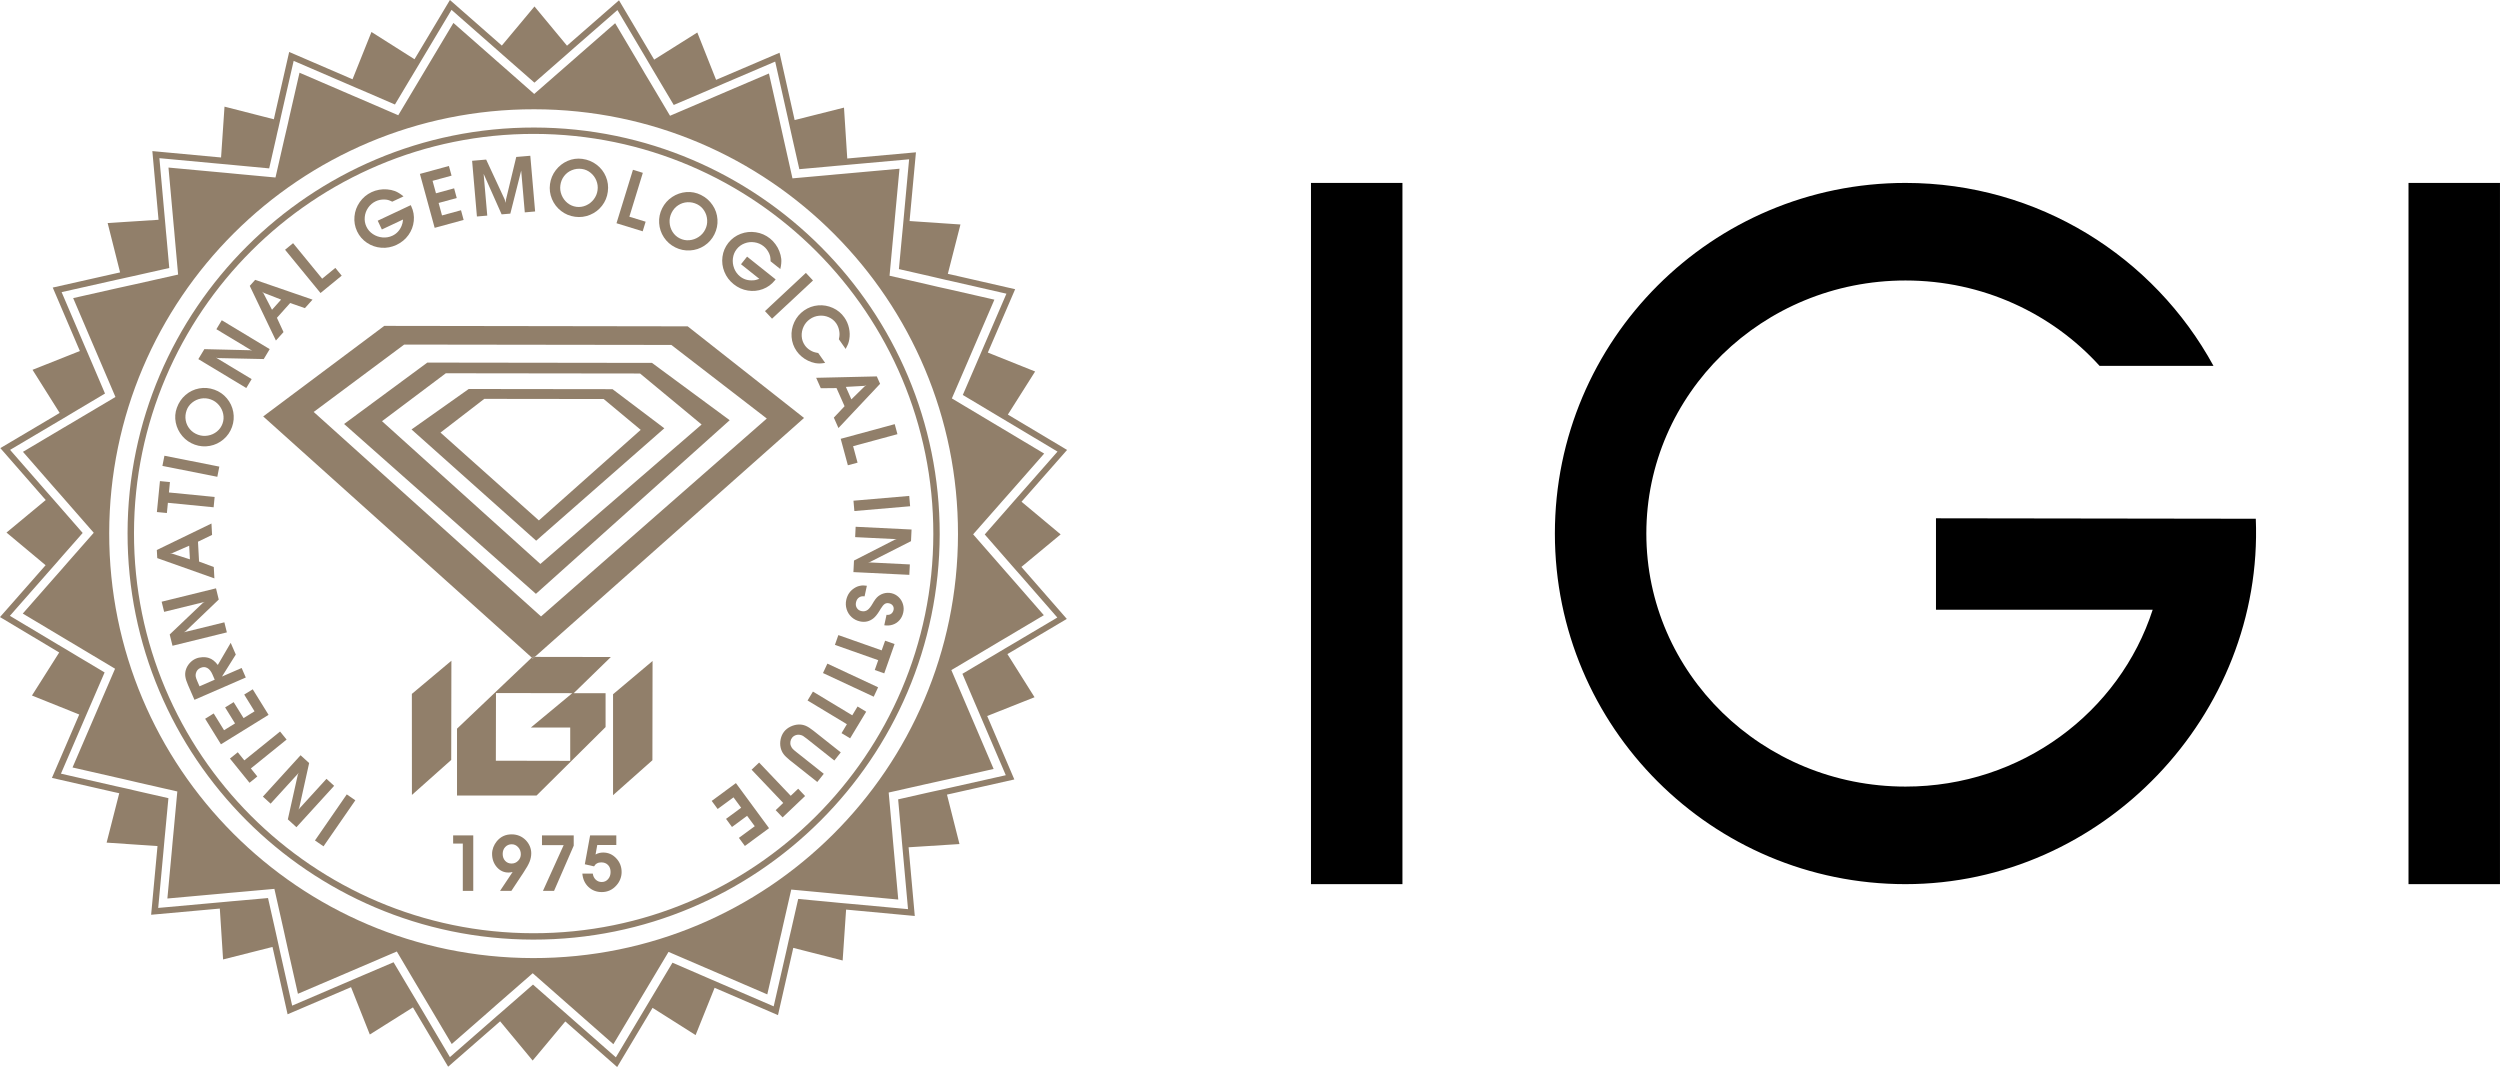 <svg width="82" height="35" viewBox="0 0 82 35" fill="none" xmlns="http://www.w3.org/2000/svg">
<g clip-path="url(#clip0_1176_1872)">
<path d="M12.604 10.689L8.633 13.659L17.442 21.569L17.467 21.546H17.542L26.373 13.709L22.556 10.704L12.606 10.689H12.604ZM17.747 20.221L10.289 13.512L13.257 11.302L22.02 11.314L25.151 13.728L17.747 20.218V20.221Z" fill="#917F6A"></path>
<path d="M14.013 11.895L11.286 13.907L17.578 19.478L23.934 13.783L21.385 11.903L14.011 11.893L14.013 11.895ZM17.723 18.497L12.53 13.815L14.623 12.243L20.994 12.251L23.013 13.924L17.725 18.497H17.723Z" fill="#917F6A"></path>
<path d="M15.374 12.759L13.498 14.086L17.586 17.735L21.79 14.048L20.091 12.765L15.376 12.759H15.374ZM17.676 17.071L14.448 14.189L15.884 13.083L19.801 13.088L21.015 14.099L17.674 17.071H17.676Z" fill="#917F6A"></path>
<path d="M20.108 26.082L21.399 24.936L21.404 21.68L20.108 22.771V26.082Z" fill="#917F6A"></path>
<path d="M13.511 26.074L14.8 24.926L14.806 21.672L13.509 22.76L13.511 26.074Z" fill="#917F6A"></path>
<path d="M17.441 21.569L14.99 23.901V26.093H17.599L19.863 23.848V22.738H18.816L20.036 21.55L17.537 21.546L17.474 21.601L17.437 21.569H17.441ZM18.771 22.736L17.412 23.863H18.703V24.956L16.264 24.951L16.268 22.732H16.398L18.771 22.736Z" fill="#917F6A"></path>
<path d="M13.481 2.547L14.81 0.323L16.2 1.544L16.488 1.798L16.756 2.033L17.529 2.711L18.301 2.035L18.57 1.8L18.858 1.546L20.252 0.33L21.197 1.922L21.282 2.067L21.391 2.252L21.574 2.56L22.099 3.443L23.045 3.04L23.373 2.899L23.725 2.747L25.426 2.02L25.831 3.825L25.867 3.989L25.991 4.546L26.218 5.549L27.242 5.457L27.419 5.44L27.596 5.425L29.819 5.225L29.649 7.066L29.614 7.448L29.58 7.802L29.484 8.826L30.487 9.055L30.833 9.136L31.044 9.185L31.208 9.221L33.011 9.633L32.128 11.684L31.987 12.012L31.58 12.955L34.686 14.812L33.466 16.201L33.212 16.489L32.977 16.758L32.299 17.53L33.21 18.573L33.464 18.861L34.68 20.255L33.088 21.198L32.943 21.283L32.604 21.486L32.45 21.576L31.567 22.101L31.97 23.046L32.111 23.374L32.262 23.727L32.99 25.427L31.185 25.832L31.021 25.869L30.809 25.916L30.634 25.954L30.462 25.992L29.459 26.219L29.55 27.243L29.567 27.42L29.582 27.597L29.783 29.82L27.942 29.65L27.56 29.616L27.205 29.581L26.181 29.485L25.953 30.486L25.872 30.832L25.825 31.043L25.789 31.205L25.377 33.008L23.326 32.125L23.162 32.054L23 31.984L22.057 31.576L20.2 34.681L18.811 33.461L18.523 33.207L18.254 32.972L17.482 32.294L16.439 33.205L16.276 33.345L16.15 33.456L14.757 34.673L13.814 33.081L13.434 32.445L12.909 31.562L11.964 31.965L11.635 32.106L11.283 32.257L9.583 32.985L9.177 31.18L9.141 31.015L9.017 30.458L8.791 29.456L7.767 29.547L7.59 29.562L7.413 29.579L5.189 29.78L5.36 27.938L5.394 27.557L5.428 27.202L5.524 26.18L4.524 25.952L4.178 25.871L3.967 25.824L3.802 25.788L1.999 25.376L2.883 23.325L2.953 23.163L3.024 22.999L3.431 22.056L2.548 21.529L2.396 21.437L2.057 21.234L1.912 21.149L0.324 20.199L1.545 18.81L1.799 18.522L2.033 18.253L2.712 17.481L1.801 16.438L1.547 16.149L0.331 14.756L1.923 13.813L2.068 13.728L2.561 13.433L3.444 12.908L3.041 11.963L2.9 11.634L2.748 11.282L2.021 9.582L3.826 9.176L3.99 9.14L4.201 9.093L4.376 9.055L4.549 9.016L5.552 8.79L5.46 7.766L5.443 7.589L5.428 7.412L5.228 5.188L7.069 5.359L7.451 5.393L7.805 5.427L8.829 5.523L9.058 4.521L9.096 4.348L9.137 4.175L9.184 3.964L9.22 3.799L9.632 1.996L11.682 2.88L12.011 3.02L12.954 3.428L13.481 2.545V2.547ZM14.757 0.001L13.596 1.943L12.184 1.049L11.563 2.6L9.485 1.704L9.019 3.748L8.983 3.912L7.364 3.498L7.251 5.165L7.084 5.15L4.997 4.956L5.2 7.209L3.531 7.316L3.939 8.935L3.775 8.971L1.73 9.432L2.554 11.359L2.62 11.513L1.067 12.13L1.957 13.544L1.814 13.63L0.011 14.698L1.389 16.275L1.5 16.401L0.213 17.468L1.496 18.539L1.385 18.665L0 20.24L1.942 21.401L1.048 22.813L2.599 23.436L1.703 25.515L3.747 25.982L3.911 26.018L3.497 27.638L5.166 27.751L5.151 27.917L4.957 30.004L7.21 29.801L7.317 31.47L8.938 31.06L8.975 31.224L9.433 33.269L11.36 32.445L11.514 32.379L12.13 33.932L13.545 33.042L13.63 33.185L14.699 34.988L16.278 33.61L16.404 33.499L17.471 34.786L18.542 33.503L18.668 33.614L20.243 34.999L21.404 33.057L22.816 33.951L23.439 32.4L25.518 33.296L25.983 31.252L26.019 31.09L27.639 31.504L27.752 29.835L27.918 29.85L30.005 30.044L29.802 27.791L31.471 27.685L31.061 26.063L31.225 26.027L33.27 25.566L32.446 23.639L32.38 23.485L33.933 22.869L33.043 21.454L33.188 21.369L34.991 20.3L33.613 18.721L33.502 18.595L34.789 17.528L33.506 16.457L33.617 16.331L35 14.758L33.058 13.598L33.952 12.185L32.401 11.564L33.297 9.486L31.253 9.018L31.089 8.982L31.503 7.363L29.834 7.25L29.849 7.083L30.043 4.996L27.79 5.199L27.683 3.53L26.064 3.938L26.028 3.774L25.569 1.73L23.642 2.553L23.488 2.619L22.872 1.066L21.457 1.956L21.372 1.813L20.303 0.01L18.724 1.388L18.598 1.499L17.531 0.212L16.46 1.495L16.334 1.384L14.759 0.001H14.757Z" fill="#917F6A"></path>
<path d="M33.239 19.034L32.986 18.746L31.919 17.526L32.755 16.576L32.872 16.442L32.99 16.309L33.244 16.021L34.249 14.878L31.221 13.068L31.722 11.908L31.863 11.579L32.616 9.829L31.131 9.49L30.967 9.454L30.756 9.407L30.41 9.326L29.177 9.044L29.294 7.785L29.328 7.431L29.362 7.049L29.503 5.534L27.606 5.705L27.429 5.72L27.252 5.737L25.993 5.85L25.716 4.617L25.592 4.06L25.556 3.895L25.221 2.41L23.821 3.008L23.469 3.159L21.977 3.797L21.331 2.709L21.147 2.402L21.039 2.216L20.953 2.071L20.177 0.761L19.031 1.762L18.743 2.015L17.522 3.082L16.573 2.246L16.304 2.011L16.016 1.757L14.872 0.752L13.063 3.78L11.902 3.279L11.573 3.138L9.824 2.385L9.484 3.868L9.448 4.032L9.399 4.243L9.318 4.589L9.036 5.822L7.777 5.705L7.423 5.671L7.041 5.636L5.526 5.496L5.697 7.393L5.714 7.57L5.729 7.747L5.842 9.006L4.609 9.283L4.436 9.322L4.261 9.36L4.05 9.407L3.885 9.443L2.4 9.778L2.998 11.178L3.149 11.53L3.787 13.021L2.699 13.666L2.392 13.849L2.206 13.958L2.061 14.043L0.753 14.82L1.754 15.966L2.008 16.254L3.075 17.475L2.24 18.424L2.006 18.693L1.752 18.981L0.747 20.125L3.774 21.934L3.273 23.095L3.132 23.424L2.379 25.173L3.862 25.512L4.026 25.549L4.237 25.598L4.583 25.679L5.816 25.96L5.699 27.219L5.665 27.574L5.631 27.956L5.49 29.471L7.387 29.3L7.564 29.283L7.741 29.268L9 29.155L9.277 30.388L9.316 30.561L9.354 30.736L9.401 30.947L9.437 31.111L9.772 32.596L11.172 31.999L11.524 31.848L13.016 31.209L13.66 32.298L14.04 32.934L14.817 34.244L15.962 33.243L16.25 32.989L17.473 31.922L18.423 32.757L18.555 32.874L18.689 32.991L20.119 34.25L21.928 31.222L23.089 31.722L23.418 31.863L25.167 32.616L25.507 31.133L25.543 30.968L25.592 30.757L25.633 30.584L25.671 30.412L25.953 29.178L27.212 29.296L27.566 29.33L27.948 29.364L29.463 29.505L29.292 27.608L29.262 27.254L29.149 25.995L30.382 25.717L30.555 25.679L30.73 25.64L30.941 25.593L31.106 25.557L32.591 25.222L31.993 23.823L31.842 23.47L31.204 21.979L32.292 21.334L32.785 21.04L32.93 20.955L34.238 20.178L33.237 19.032L33.239 19.034ZM3.582 17.483C3.593 9.795 9.836 3.573 17.524 3.584C25.212 3.594 31.434 9.838 31.422 17.526C31.411 25.214 25.167 31.436 17.482 31.425C9.794 31.414 3.57 25.171 3.582 17.483Z" fill="#917F6A"></path>
<path d="M30.822 17.521C30.832 10.177 24.869 4.194 17.524 4.183C10.18 4.173 4.195 10.139 4.184 17.481C4.173 24.825 10.139 30.808 17.484 30.819C24.828 30.83 30.811 24.866 30.822 17.521ZM4.395 17.481C4.406 10.252 10.295 4.38 17.524 4.392C24.751 4.403 30.623 10.292 30.613 17.521C30.602 24.751 24.713 30.62 17.486 30.61C10.257 30.599 4.385 24.71 4.395 17.481Z" fill="#917F6A"></path>
<path d="M17.467 21.546L17.441 21.569L17.478 21.601L17.542 21.546H17.467Z" fill="#917F6A"></path>
<path d="M15.523 29.221H15.18V27.669H14.863V27.401H15.523V29.221Z" fill="#917F6A"></path>
<path d="M17.083 28.019C17.083 27.928 17.054 27.851 16.995 27.788C16.937 27.724 16.867 27.692 16.785 27.692C16.699 27.692 16.628 27.722 16.572 27.782C16.516 27.841 16.488 27.917 16.488 28.009C16.488 28.101 16.515 28.176 16.57 28.236C16.625 28.295 16.695 28.324 16.78 28.324C16.864 28.324 16.935 28.294 16.994 28.234C17.053 28.174 17.083 28.103 17.083 28.019ZM16.773 29.221H16.401L16.814 28.601C16.782 28.607 16.755 28.612 16.734 28.616C16.713 28.618 16.694 28.619 16.675 28.619C16.526 28.619 16.399 28.56 16.295 28.441C16.192 28.322 16.14 28.176 16.14 28.004C16.14 27.934 16.154 27.863 16.181 27.789C16.21 27.716 16.248 27.65 16.296 27.592C16.362 27.514 16.434 27.458 16.513 27.422C16.592 27.385 16.683 27.367 16.785 27.367C16.873 27.367 16.955 27.383 17.033 27.414C17.11 27.446 17.179 27.492 17.239 27.552C17.298 27.611 17.344 27.678 17.377 27.754C17.409 27.83 17.425 27.908 17.425 27.987C17.425 28.077 17.408 28.168 17.373 28.259C17.338 28.35 17.27 28.471 17.169 28.622L16.773 29.221Z" fill="#917F6A"></path>
<path d="M18.173 29.221H17.809L18.488 27.721H17.777V27.401H18.818V27.738L18.173 29.221Z" fill="#917F6A"></path>
<path d="M20.215 27.401V27.716H19.59L19.534 28.028C19.571 28.006 19.611 27.99 19.652 27.979C19.694 27.969 19.738 27.963 19.784 27.963C19.951 27.963 20.094 28.026 20.211 28.151C20.33 28.276 20.389 28.427 20.389 28.603C20.389 28.683 20.375 28.76 20.346 28.833C20.319 28.906 20.278 28.973 20.225 29.033C20.161 29.108 20.087 29.165 20.005 29.203C19.923 29.241 19.834 29.26 19.739 29.26C19.566 29.26 19.42 29.204 19.301 29.092C19.183 28.98 19.116 28.834 19.101 28.654H19.444C19.454 28.736 19.486 28.802 19.54 28.853C19.594 28.904 19.66 28.93 19.736 28.93C19.82 28.93 19.889 28.899 19.944 28.837C20 28.774 20.027 28.696 20.027 28.601C20.027 28.507 20 28.431 19.944 28.373C19.888 28.315 19.814 28.286 19.723 28.286C19.667 28.286 19.62 28.297 19.58 28.32C19.541 28.341 19.509 28.374 19.485 28.417L19.182 28.348L19.356 27.401H20.215Z" fill="#917F6A"></path>
<path d="M11.655 26.25L10.611 27.76L10.331 27.567L11.374 26.056L11.655 26.25Z" fill="#917F6A"></path>
<path d="M10.96 25.775L9.723 27.132L9.441 26.875L9.77 25.402L9.801 25.346L8.876 26.36L8.623 26.129L9.859 24.772L10.14 25.028L9.815 26.495L9.788 26.555L10.708 25.546L10.96 25.775Z" fill="#917F6A"></path>
<path d="M9.4 24.258L8.228 25.205L8.44 25.468L8.184 25.675L7.542 24.881L7.799 24.674L8.014 24.94L9.186 23.994L9.4 24.258Z" fill="#917F6A"></path>
<path d="M8.809 23.447L7.247 24.413L6.729 23.575L7.009 23.401L7.349 23.951L7.709 23.728L7.384 23.203L7.664 23.03L7.989 23.554L8.349 23.331L8.01 22.782L8.29 22.609L8.809 23.447Z" fill="#917F6A"></path>
<path d="M8.062 22.222L6.378 22.954L6.166 22.467C6.119 22.36 6.091 22.27 6.08 22.197C6.068 22.124 6.073 22.051 6.093 21.98C6.116 21.898 6.158 21.823 6.217 21.755C6.277 21.687 6.345 21.637 6.421 21.604C6.485 21.576 6.557 21.56 6.637 21.556C6.717 21.552 6.788 21.561 6.851 21.582C6.904 21.599 6.953 21.625 6.998 21.66C7.047 21.696 7.095 21.747 7.144 21.811L7.567 21.085L7.734 21.469L7.281 22.191L7.926 21.91L8.062 22.222ZM7.043 22.294L6.969 22.123C6.923 22.018 6.867 21.947 6.799 21.91C6.731 21.872 6.657 21.871 6.576 21.907C6.497 21.941 6.447 21.999 6.426 22.081C6.415 22.121 6.413 22.159 6.42 22.193C6.426 22.227 6.442 22.276 6.469 22.338L6.544 22.511L7.043 22.294Z" fill="#917F6A"></path>
<path d="M7.441 20.742L5.658 21.181L5.566 20.811L6.66 19.77L6.717 19.741L5.384 20.069L5.302 19.736L7.085 19.297L7.175 19.665L6.089 20.704L6.033 20.738L7.359 20.412L7.441 20.742Z" fill="#917F6A"></path>
<path d="M7.032 18.971L5.158 18.306L5.144 18.04L6.936 17.171L6.956 17.545L6.494 17.768L6.529 18.419L7.012 18.598L7.032 18.971ZM6.229 18.346L6.205 17.899L5.644 18.144L5.576 18.156L5.645 18.16L6.229 18.346Z" fill="#917F6A"></path>
<path d="M7.007 16.639L5.507 16.492L5.474 16.827L5.146 16.795L5.246 15.78L5.574 15.812L5.541 16.153L7.04 16.3L7.007 16.639Z" fill="#917F6A"></path>
<path d="M7.128 15.639L5.327 15.282L5.393 14.948L7.194 15.305L7.128 15.639Z" fill="#917F6A"></path>
<path d="M5.801 13.376C5.861 13.207 5.956 13.067 6.086 12.955C6.216 12.843 6.365 12.771 6.533 12.74C6.7 12.709 6.867 12.723 7.033 12.782C7.195 12.84 7.331 12.934 7.44 13.064C7.55 13.194 7.62 13.343 7.651 13.511C7.681 13.678 7.668 13.843 7.61 14.005C7.552 14.167 7.458 14.303 7.328 14.413C7.198 14.523 7.05 14.594 6.883 14.625C6.716 14.656 6.551 14.643 6.389 14.585C6.227 14.527 6.092 14.434 5.981 14.304C5.871 14.174 5.799 14.027 5.765 13.861C5.732 13.696 5.744 13.534 5.801 13.376ZM6.121 13.459C6.082 13.568 6.072 13.677 6.091 13.787C6.11 13.895 6.155 13.991 6.227 14.076C6.298 14.16 6.388 14.221 6.496 14.26C6.602 14.298 6.711 14.307 6.821 14.287C6.932 14.268 7.03 14.223 7.116 14.153C7.202 14.083 7.263 13.996 7.299 13.894C7.336 13.791 7.343 13.685 7.321 13.577C7.299 13.468 7.251 13.371 7.178 13.285C7.105 13.199 7.016 13.137 6.91 13.1C6.806 13.063 6.7 13.054 6.592 13.073C6.483 13.093 6.387 13.137 6.302 13.206C6.217 13.275 6.156 13.359 6.121 13.459Z" fill="#917F6A"></path>
<path d="M8.078 12.727L6.505 11.779L6.703 11.452L8.211 11.488L8.273 11.507L7.097 10.798L7.274 10.504L8.846 11.452L8.651 11.777L7.148 11.745L7.084 11.73L8.254 12.435L8.078 12.727Z" fill="#917F6A"></path>
<path d="M9.05 11.17L8.192 9.377L8.369 9.179L10.251 9.828L10.001 10.107L9.517 9.939L9.083 10.424L9.299 10.892L9.05 11.17ZM8.922 10.161L9.22 9.827L8.651 9.605L8.594 9.566L8.64 9.617L8.922 10.161Z" fill="#917F6A"></path>
<path d="M10.513 9.611L9.35 8.192L9.613 7.976L10.567 9.141L10.999 8.787L11.208 9.042L10.513 9.611Z" fill="#917F6A"></path>
<path d="M13.235 6.441L12.866 6.615C12.81 6.588 12.765 6.569 12.731 6.56C12.697 6.551 12.656 6.545 12.608 6.544C12.504 6.542 12.409 6.561 12.325 6.601C12.223 6.649 12.14 6.72 12.076 6.812C12.012 6.904 11.975 7.006 11.964 7.118C11.953 7.229 11.971 7.334 12.018 7.433C12.065 7.534 12.136 7.615 12.231 7.678C12.326 7.741 12.431 7.777 12.546 7.788C12.661 7.798 12.77 7.779 12.872 7.731C13.01 7.666 13.111 7.558 13.173 7.407C13.197 7.354 13.212 7.285 13.22 7.2L12.525 7.527L12.389 7.239L13.472 6.729L13.489 6.764C13.562 6.918 13.589 7.08 13.572 7.248C13.555 7.415 13.497 7.569 13.398 7.708C13.298 7.848 13.168 7.955 13.008 8.031C12.847 8.107 12.68 8.139 12.508 8.126C12.336 8.113 12.179 8.059 12.037 7.964C11.895 7.869 11.787 7.744 11.713 7.589C11.639 7.432 11.611 7.268 11.627 7.097C11.643 6.926 11.701 6.769 11.801 6.627C11.9 6.485 12.029 6.377 12.188 6.302C12.265 6.266 12.347 6.24 12.435 6.224C12.522 6.208 12.61 6.204 12.698 6.212C12.786 6.219 12.871 6.237 12.954 6.267C13.042 6.301 13.135 6.359 13.235 6.441Z" fill="#917F6A"></path>
<path d="M14.257 7.473L13.773 5.704L14.724 5.444L14.811 5.761L14.188 5.931L14.3 6.34L14.895 6.177L14.981 6.495L14.387 6.657L14.498 7.066L15.121 6.896L15.207 7.214L14.257 7.473Z" fill="#917F6A"></path>
<path d="M15.643 7.101L15.485 5.274L15.946 5.234L16.555 6.545L16.585 6.653L16.597 6.542L16.933 5.148L17.394 5.109L17.552 6.936L17.213 6.966L17.095 5.596L16.739 7.007L16.453 7.031L15.863 5.703L15.982 7.072L15.643 7.101Z" fill="#917F6A"></path>
<path d="M19.1 5.211C19.277 5.235 19.433 5.299 19.57 5.403C19.706 5.506 19.808 5.637 19.873 5.794C19.939 5.951 19.96 6.117 19.936 6.291C19.914 6.462 19.85 6.614 19.746 6.749C19.642 6.882 19.511 6.982 19.353 7.047C19.196 7.112 19.032 7.133 18.862 7.11C18.691 7.087 18.538 7.024 18.404 6.92C18.27 6.816 18.17 6.686 18.104 6.529C18.039 6.372 18.017 6.209 18.04 6.038C18.063 5.868 18.126 5.716 18.23 5.581C18.334 5.446 18.463 5.345 18.617 5.278C18.772 5.211 18.933 5.189 19.1 5.211ZM19.084 5.541C18.97 5.526 18.861 5.539 18.759 5.581C18.656 5.622 18.572 5.686 18.504 5.773C18.437 5.861 18.395 5.961 18.38 6.075C18.365 6.187 18.379 6.294 18.421 6.398C18.464 6.502 18.528 6.589 18.614 6.659C18.7 6.728 18.798 6.769 18.905 6.784C19.014 6.798 19.119 6.783 19.22 6.739C19.322 6.694 19.407 6.628 19.475 6.539C19.544 6.449 19.586 6.349 19.6 6.238C19.615 6.129 19.601 6.023 19.56 5.922C19.518 5.819 19.455 5.734 19.37 5.666C19.285 5.597 19.19 5.555 19.084 5.541Z" fill="#917F6A"></path>
<path d="M20.221 7.322L20.761 5.569L21.085 5.669L20.643 7.108L21.177 7.272L21.08 7.587L20.221 7.322Z" fill="#917F6A"></path>
<path d="M22.991 6.394C23.151 6.474 23.278 6.585 23.373 6.728C23.469 6.87 23.522 7.027 23.533 7.197C23.544 7.367 23.51 7.531 23.432 7.688C23.355 7.842 23.245 7.966 23.103 8.059C22.961 8.152 22.804 8.204 22.634 8.214C22.464 8.224 22.302 8.191 22.148 8.114C21.994 8.037 21.87 7.927 21.776 7.785C21.683 7.643 21.631 7.487 21.62 7.318C21.609 7.148 21.642 6.986 21.719 6.832C21.796 6.679 21.905 6.555 22.047 6.461C22.189 6.367 22.345 6.314 22.512 6.3C22.681 6.287 22.84 6.319 22.991 6.394ZM22.869 6.701C22.765 6.65 22.658 6.627 22.548 6.633C22.438 6.639 22.337 6.672 22.244 6.733C22.152 6.793 22.08 6.875 22.029 6.978C21.979 7.079 21.956 7.185 21.963 7.297C21.969 7.409 22.002 7.512 22.06 7.606C22.12 7.699 22.198 7.771 22.296 7.819C22.394 7.868 22.498 7.888 22.608 7.879C22.719 7.87 22.821 7.834 22.915 7.772C23.009 7.71 23.081 7.629 23.131 7.528C23.18 7.43 23.202 7.326 23.195 7.216C23.189 7.105 23.157 7.004 23.099 6.912C23.041 6.819 22.964 6.749 22.869 6.701Z" fill="#917F6A"></path>
<path d="M25.594 8.824L25.275 8.57C25.274 8.507 25.271 8.459 25.264 8.424C25.258 8.39 25.244 8.35 25.225 8.306C25.18 8.212 25.121 8.136 25.048 8.078C24.96 8.007 24.86 7.964 24.748 7.948C24.637 7.931 24.529 7.942 24.425 7.982C24.32 8.021 24.234 8.084 24.165 8.17C24.096 8.257 24.054 8.357 24.04 8.47C24.025 8.583 24.039 8.693 24.08 8.801C24.122 8.909 24.187 8.998 24.276 9.069C24.395 9.164 24.536 9.206 24.7 9.195C24.757 9.194 24.826 9.177 24.906 9.146L24.305 8.667L24.504 8.417L25.441 9.164L25.416 9.195C25.31 9.328 25.177 9.424 25.019 9.483C24.861 9.542 24.697 9.558 24.528 9.53C24.359 9.503 24.205 9.434 24.066 9.323C23.927 9.212 23.825 9.077 23.76 8.916C23.695 8.756 23.674 8.591 23.697 8.422C23.719 8.252 23.784 8.1 23.89 7.965C23.999 7.83 24.133 7.731 24.294 7.67C24.455 7.609 24.621 7.592 24.793 7.619C24.964 7.645 25.119 7.713 25.256 7.822C25.323 7.875 25.382 7.938 25.435 8.01C25.488 8.081 25.53 8.158 25.562 8.24C25.595 8.322 25.616 8.407 25.626 8.495C25.634 8.588 25.624 8.698 25.594 8.824Z" fill="#917F6A"></path>
<path d="M25.091 10.204L26.433 8.951L26.666 9.2L25.323 10.453L25.091 10.204Z" fill="#917F6A"></path>
<path d="M26.838 11.579L27.065 11.903C26.989 11.915 26.93 11.921 26.888 11.922C26.845 11.923 26.796 11.919 26.74 11.91C26.659 11.894 26.58 11.868 26.505 11.832C26.43 11.796 26.36 11.752 26.297 11.698C26.233 11.645 26.177 11.584 26.13 11.517C26.033 11.378 25.977 11.223 25.964 11.053C25.951 10.883 25.981 10.721 26.053 10.565C26.125 10.41 26.232 10.283 26.373 10.184C26.513 10.087 26.667 10.03 26.836 10.016C27.005 10.002 27.166 10.031 27.32 10.101C27.474 10.171 27.599 10.275 27.696 10.414C27.769 10.518 27.819 10.633 27.847 10.76C27.875 10.886 27.878 11.011 27.856 11.135C27.848 11.187 27.835 11.234 27.819 11.277C27.802 11.319 27.775 11.375 27.737 11.445L27.515 11.128C27.528 11.07 27.535 11.022 27.536 10.984C27.538 10.946 27.535 10.904 27.527 10.858C27.511 10.761 27.477 10.676 27.426 10.603C27.364 10.514 27.283 10.449 27.183 10.405C27.083 10.362 26.978 10.345 26.868 10.356C26.758 10.366 26.657 10.403 26.565 10.468C26.474 10.532 26.404 10.614 26.357 10.715C26.31 10.816 26.29 10.921 26.296 11.03C26.303 11.14 26.337 11.238 26.399 11.326C26.443 11.389 26.499 11.442 26.568 11.485C26.61 11.511 26.65 11.53 26.686 11.543C26.724 11.556 26.774 11.568 26.838 11.579Z" fill="#917F6A"></path>
<path d="M26.77 12.392L28.759 12.346L28.867 12.589L27.501 14.04L27.35 13.698L27.702 13.324L27.438 12.729L26.922 12.734L26.77 12.392ZM27.744 12.69L27.925 13.099L28.362 12.671L28.421 12.636L28.355 12.656L27.744 12.69Z" fill="#917F6A"></path>
<path d="M27.575 14.393L29.347 13.912L29.436 14.241L27.982 14.635L28.128 15.175L27.81 15.261L27.575 14.393Z" fill="#917F6A"></path>
<path d="M27.994 16.423L29.823 16.266L29.852 16.605L28.023 16.762L27.994 16.423Z" fill="#917F6A"></path>
<path d="M28.065 17.278L29.899 17.368L29.881 17.75L28.535 18.433L28.472 18.445L29.843 18.513L29.826 18.855L27.992 18.765L28.011 18.386L29.349 17.702L29.413 17.685L28.049 17.618L28.065 17.278Z" fill="#917F6A"></path>
<path d="M28.433 19.213L28.358 19.561C28.287 19.55 28.226 19.562 28.176 19.597C28.125 19.632 28.092 19.686 28.077 19.757C28.062 19.826 28.071 19.888 28.105 19.942C28.139 19.996 28.189 20.03 28.256 20.044C28.334 20.061 28.402 20.047 28.46 20.003C28.511 19.965 28.565 19.896 28.622 19.797C28.643 19.762 28.656 19.739 28.661 19.731C28.698 19.673 28.732 19.628 28.762 19.597C28.823 19.536 28.895 19.492 28.98 19.466C29.064 19.441 29.149 19.438 29.235 19.456C29.326 19.476 29.405 19.518 29.473 19.582C29.541 19.646 29.588 19.723 29.616 19.813C29.644 19.904 29.648 19.996 29.627 20.09C29.606 20.187 29.566 20.27 29.505 20.34C29.445 20.409 29.372 20.459 29.284 20.488C29.196 20.518 29.103 20.525 29.004 20.509L29.078 20.166C29.137 20.174 29.187 20.163 29.228 20.133C29.269 20.104 29.296 20.061 29.309 20.005C29.32 19.952 29.312 19.906 29.284 19.866C29.256 19.826 29.215 19.8 29.16 19.788C29.107 19.776 29.06 19.783 29.02 19.809C28.98 19.835 28.936 19.887 28.889 19.965L28.846 20.036C28.778 20.147 28.713 20.229 28.649 20.28C28.519 20.384 28.371 20.418 28.207 20.382C28.101 20.359 28.01 20.312 27.933 20.242C27.856 20.172 27.802 20.086 27.77 19.985C27.739 19.885 27.734 19.782 27.757 19.677C27.794 19.508 27.883 19.378 28.026 19.288C28.089 19.247 28.156 19.222 28.225 19.211C28.281 19.199 28.35 19.199 28.433 19.213Z" fill="#917F6A"></path>
<path d="M27.498 20.831L28.919 21.332L29.032 21.015L29.342 21.124L29.003 22.086L28.692 21.976L28.806 21.654L27.385 21.152L27.498 20.831Z" fill="#917F6A"></path>
<path d="M27.138 21.767L28.802 22.544L28.658 22.852L26.994 22.076L27.138 21.767Z" fill="#917F6A"></path>
<path d="M26.664 22.684L27.954 23.462L28.128 23.173L28.411 23.344L27.884 24.217L27.602 24.047L27.778 23.754L26.488 22.976L26.664 22.684Z" fill="#917F6A"></path>
<path d="M27.577 24.678L27.366 24.945L26.469 24.233C26.409 24.186 26.367 24.155 26.342 24.14C26.317 24.125 26.287 24.113 26.253 24.106C26.2 24.094 26.149 24.097 26.101 24.113C26.052 24.13 26.012 24.158 25.981 24.197C25.952 24.233 25.934 24.275 25.926 24.323C25.918 24.372 25.922 24.418 25.939 24.46C25.952 24.496 25.971 24.528 25.995 24.556C26.02 24.584 26.062 24.622 26.123 24.669L27.02 25.381L26.807 25.649L25.91 24.938C25.815 24.862 25.744 24.793 25.699 24.732C25.654 24.67 25.623 24.6 25.605 24.523C25.585 24.433 25.585 24.34 25.606 24.243C25.627 24.147 25.665 24.065 25.72 23.996C25.771 23.931 25.839 23.877 25.924 23.835C26.009 23.793 26.097 23.77 26.188 23.764C26.271 23.761 26.349 23.774 26.422 23.804C26.495 23.834 26.581 23.888 26.68 23.967L27.577 24.678Z" fill="#917F6A"></path>
<path d="M24.899 25.012L25.936 26.102L26.18 25.87L26.407 26.109L25.669 26.811L25.442 26.573L25.69 26.337L24.652 25.246L24.899 25.012Z" fill="#917F6A"></path>
<path d="M24.138 25.686L25.225 27.164L24.432 27.748L24.236 27.482L24.756 27.1L24.505 26.759L24.009 27.125L23.814 26.859L24.31 26.494L24.059 26.153L23.539 26.535L23.344 26.27L24.138 25.686Z" fill="#917F6A"></path>
</g>
<rect x="43" y="6" width="3" height="23" fill="black"></rect>
<rect x="78.999" y="6" width="3" height="23" fill="black"></rect>
<path d="M62.5 29C56.149 29 51 23.851 51 17.5C51 11.149 56.149 6 62.5 6C66.859 6 70.652 8.425 72.602 12H68.866C67.309 10.283 65.034 9.2 62.5 9.2C57.806 9.2 54 12.916 54 17.5C54 22.084 57.806 25.8 62.5 25.8C66.302 25.8 69.521 23.362 70.608 20H63.5V17L73.99 17.015C74.251 23.457 68.962 29 62.5 29Z" fill="black"></path>
<defs>
<clipPath id="clip0_1176_1872">
<rect width="35" height="35" fill="white"></rect>
</clipPath>
</defs>
</svg>
